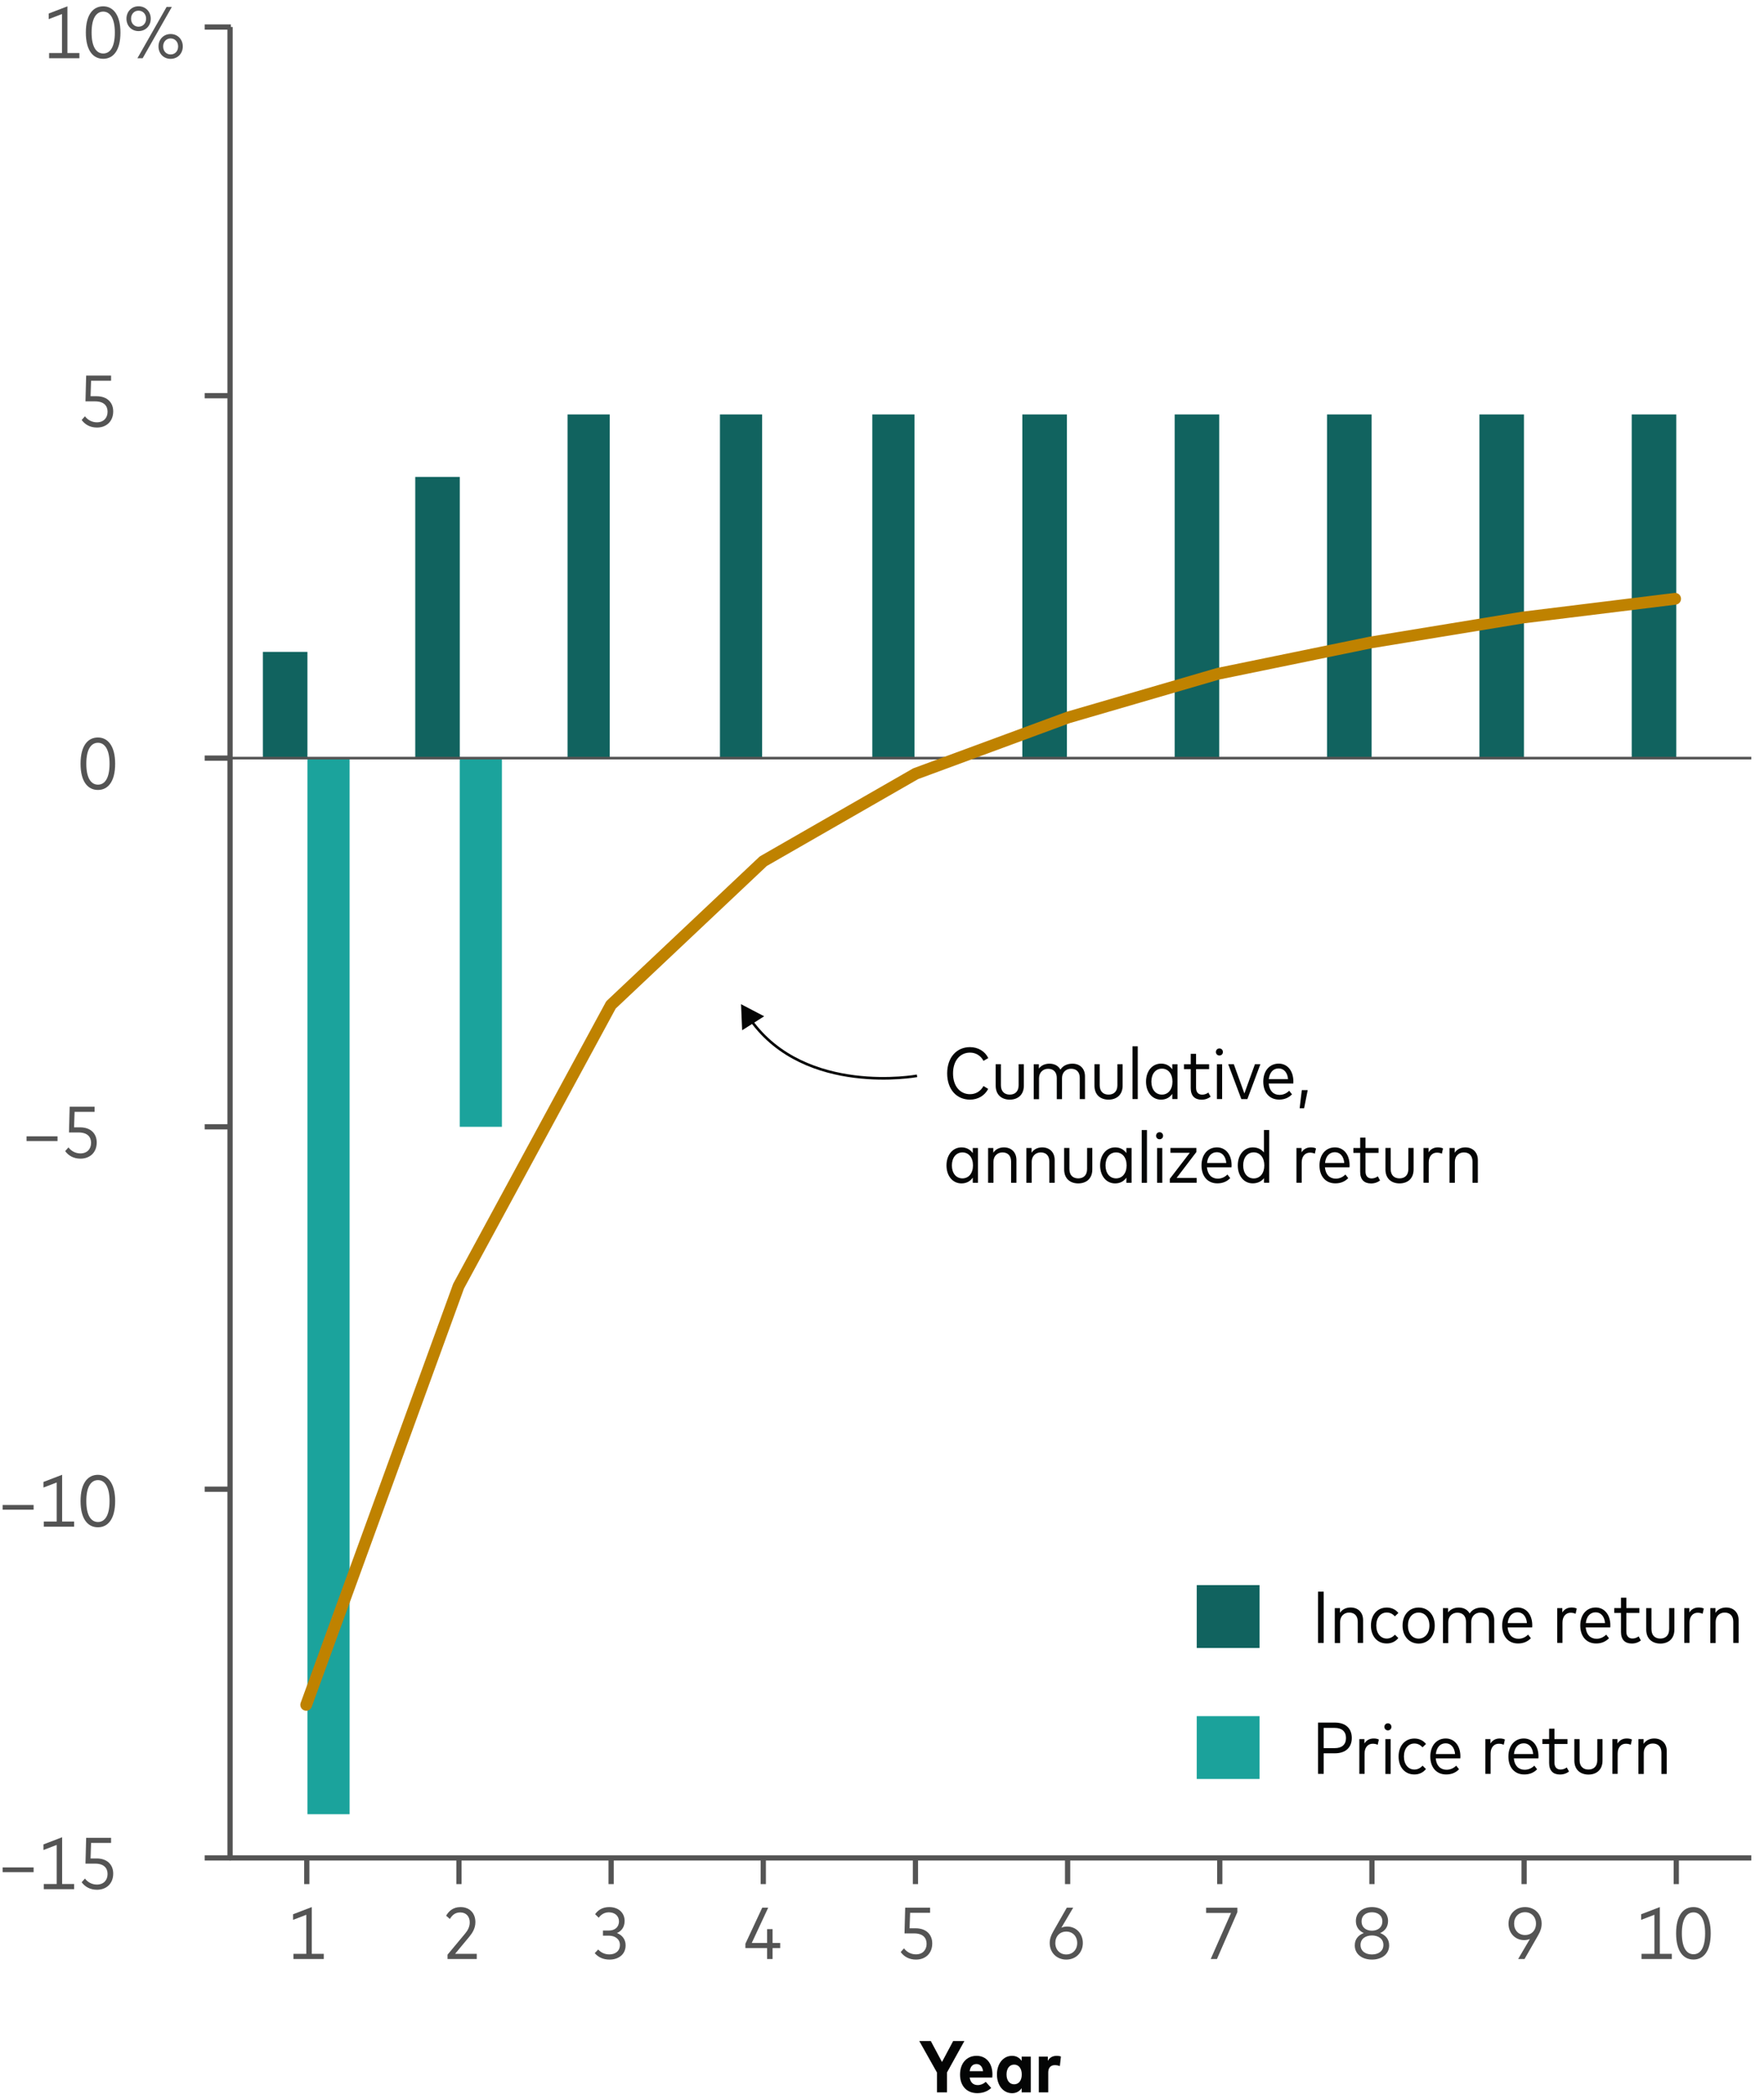<?xml version="1.0" encoding="utf-8"?>
<!-- Generator: Adobe Illustrator 27.5.0, SVG Export Plug-In . SVG Version: 6.00 Build 0)  -->
<svg version="1.1" xmlns="http://www.w3.org/2000/svg" xmlns:xlink="http://www.w3.org/1999/xlink" x="0px" y="0px"
	 viewBox="0 0 337 400" style="enable-background:new 0 0 337 400;" xml:space="preserve">
<g id="Layer_2" style="display:none;">
</g>
<g id="Freshness_Article_Charts">
	<g>
		<g>
			<g>
				<path style="fill:#545454;" d="M56.06,374.17v-0.99h2.46v-7.46l-2.53,0.97v-1.07l3.57-1.37v8.93h2.29v0.99H56.06z"/>
			</g>
		</g>
	</g>
	<g>
		<g>
			<g>
				<path style="fill:#545454;" d="M85.5,374.17v-0.83l3.34-4.01c0.53-0.63,0.9-1.32,0.9-2.16c0-1.07-0.64-1.9-1.82-1.9
					c-1,0-1.56,0.57-1.98,1.25l-0.71-0.62c0.46-0.81,1.27-1.65,2.75-1.65c1.81,0,2.84,1.23,2.84,2.88c0,1.16-0.55,2.04-1.18,2.8
					l-2.7,3.25h4.14v0.99H85.5z"/>
			</g>
		</g>
	</g>
	<g>
		<g>
			<g>
				<path style="fill:#545454;" d="M113.62,373.05l0.66-0.7c0.53,0.59,1.27,0.94,2.13,0.94c1.11,0,2.02-0.61,2.02-1.82
					c0-1.11-0.94-1.76-2.09-1.76h-1.15v-0.98h1.15c1.08,0,1.91-0.62,1.91-1.75c0-1.05-0.8-1.73-1.93-1.73
					c-0.88,0-1.53,0.46-1.94,1.03l-0.69-0.67c0.55-0.79,1.42-1.36,2.7-1.36c1.76,0,2.94,1.08,2.94,2.65c0,1.16-0.61,1.95-1.48,2.31
					c0.97,0.35,1.67,1.18,1.67,2.33c0,1.82-1.44,2.74-3.07,2.74C115.21,374.28,114.27,373.81,113.62,373.05z"/>
			</g>
		</g>
	</g>
	<g>
		<g>
			<g>
				<path style="fill:#545454;" d="M146.55,374.17v-2.09h-4.15v-0.82l3.22-6.9h1.14l-3.14,6.74h2.93v-2.64h1.04v2.64h1.46v0.98
					h-1.46v2.09H146.55z"/>
			</g>
		</g>
	</g>
	<g>
		<g>
			<g>
				<path style="fill:#545454;" d="M172.07,372.84l0.63-0.71c0.53,0.71,1.36,1.15,2.28,1.15c1.29,0,2.04-0.84,2.04-2.02
					c0-1.13-0.7-1.98-2.38-1.98h-1.84l0.13-4.92h4.76v0.98h-3.82l-0.1,2.96h1.15c2.07,0,3.18,1.24,3.18,2.89
					c0,1.93-1.32,3.09-3.1,3.09C173.76,374.28,172.76,373.78,172.07,372.84z"/>
			</g>
		</g>
	</g>
	<g>
		<g>
			<g>
				<path style="fill:#545454;" d="M200.54,371.12c0-0.76,0.24-1.46,0.66-2.19l2.61-4.57h1.22l-2.27,3.84
					c0.31-0.15,0.69-0.23,1.12-0.23c1.7,0,2.99,1.33,2.99,3.14c0,1.83-1.33,3.17-3.17,3.17
					C201.88,374.28,200.54,372.94,200.54,371.12z M205.79,371.11c0-1.28-0.86-2.18-2.09-2.18s-2.09,0.9-2.09,2.18
					c0,1.29,0.87,2.19,2.09,2.19S205.79,372.4,205.79,371.11z"/>
			</g>
		</g>
	</g>
	<g>
		<g>
			<g>
				<path style="fill:#545454;" d="M231.3,374.17l3.88-8.8h-4.76v-1h5.97v0.85l-3.9,8.95H231.3z"/>
			</g>
		</g>
	</g>
	<g>
		<g>
			<g>
				<path style="fill:#545454;" d="M258.82,371.56c0-1.25,0.76-1.99,1.73-2.35c-0.86-0.37-1.52-1.11-1.52-2.3
					c0-1.69,1.37-2.66,3.07-2.66c1.7,0,3.08,0.97,3.08,2.66c0,1.19-0.66,1.93-1.52,2.3c0.97,0.36,1.73,1.11,1.73,2.35
					c0,1.74-1.48,2.72-3.29,2.72C260.29,374.28,258.82,373.3,258.82,371.56z M264.29,371.48c0-1.18-0.98-1.81-2.19-1.81
					c-1.21,0-2.18,0.63-2.18,1.81c0,1.2,0.98,1.82,2.18,1.82C263.31,373.3,264.29,372.68,264.29,371.48z M264.09,366.98
					c0-1.15-0.89-1.74-1.99-1.74s-1.98,0.59-1.98,1.74c0,1.17,0.88,1.78,1.98,1.78S264.09,368.15,264.09,366.98z"/>
			</g>
		</g>
	</g>
	<g>
		<g>
			<g>
				<path style="fill:#545454;" d="M290.03,374.17l2.25-3.83c-0.3,0.14-0.68,0.22-1.11,0.22c-1.7,0-2.98-1.33-2.98-3.14
					c0-1.83,1.33-3.17,3.16-3.17c1.83,0,3.17,1.34,3.17,3.16c0,0.76-0.22,1.46-0.65,2.19l-2.62,4.57H290.03z M293.44,367.41
					c0-1.28-0.87-2.18-2.09-2.18s-2.09,0.9-2.09,2.18c0,1.28,0.86,2.18,2.09,2.18S293.44,368.7,293.44,367.41z"/>
			</g>
		</g>
	</g>
	<g>
		<g>
			<g>
				<path style="fill:#545454;" d="M313.6,374.17v-0.99h2.46v-7.46l-2.53,0.97v-1.07l3.57-1.37v8.93h2.29v0.99H313.6z"/>
				<path style="fill:#545454;" d="M320.21,369.26c0-3.47,1.41-5.01,3.32-5.01c1.89,0,3.29,1.62,3.29,5.01
					c0,3.47-1.4,5.01-3.29,5.01C321.63,374.28,320.21,372.74,320.21,369.26z M325.75,369.26c0-2.77-0.95-4-2.21-4
					c-1.27,0-2.23,1.16-2.23,4c0,2.84,0.96,4,2.23,4C324.8,373.26,325.75,372.11,325.75,369.26z"/>
			</g>
		</g>
	</g>
	<g>
		<line style="fill:none;stroke:#545454;" x1="43.87" y1="354.86" x2="334.57" y2="354.86"/>
	</g>
	<g>
		<line style="fill:none;stroke:#545454;" x1="291.17" y1="354.86" x2="291.17" y2="359.86"/>
		<line style="fill:none;stroke:#545454;" x1="320.24" y1="354.86" x2="320.24" y2="359.86"/>
		<line style="fill:none;stroke:#545454;" x1="262.1" y1="354.86" x2="262.1" y2="359.86"/>
		<line style="fill:none;stroke:#545454;" x1="233.03" y1="354.86" x2="233.03" y2="359.86"/>
		<line style="fill:none;stroke:#545454;" x1="203.96" y1="354.86" x2="203.96" y2="359.86"/>
		<line style="fill:none;stroke:#545454;" x1="174.89" y1="354.86" x2="174.89" y2="359.86"/>
		<line style="fill:none;stroke:#545454;" x1="145.82" y1="354.86" x2="145.82" y2="359.86"/>
		<line style="fill:none;stroke:#545454;" x1="116.75" y1="354.86" x2="116.75" y2="359.86"/>
		<line style="fill:none;stroke:#545454;" x1="87.68" y1="354.86" x2="87.68" y2="359.86"/>
		<line style="fill:none;stroke:#545454;" x1="58.61" y1="354.86" x2="58.61" y2="359.86"/>
	</g>
	<g>
		<g>
			<g>
				<path style="fill:#040505;" d="M179,399.64v-3.79l-3.38-6.02h2.2l2.14,4.01l2.14-4.01h2.14l-3.32,6v3.81H179z"/>
				<path style="fill:#040505;" d="M183.41,396.25c0-2.18,1.28-3.59,3.16-3.59c1.81,0,3.03,1.39,3.03,3.56
					c0,0.2-0.01,0.43-0.03,0.59h-4.32c0.15,0.99,0.73,1.44,1.55,1.44c0.55,0,1.1-0.23,1.52-0.62l1.04,1.16c-0.7,0.68-1.62,1-2.67,1
					C184.71,399.79,183.41,398.42,183.41,396.25z M187.81,395.59c-0.13-0.89-0.58-1.36-1.26-1.36c-0.73,0-1.17,0.48-1.3,1.36H187.81
					z"/>
				<path style="fill:#040505;" d="M190.46,396.22c0-2.07,1.21-3.56,2.89-3.56c0.85,0,1.44,0.4,1.83,0.97v-0.81h1.74v6.82h-1.74
					v-0.81c-0.38,0.57-0.97,0.97-1.83,0.97C191.66,399.79,190.46,398.3,190.46,396.22z M195.2,396.22c0-1.16-0.58-1.88-1.45-1.88
					c-0.89,0-1.46,0.74-1.46,1.88s0.57,1.88,1.46,1.88C194.62,398.1,195.2,397.39,195.2,396.22z"/>
				<path style="fill:#040505;" d="M198.46,399.64v-6.82h1.72v0.8c0.36-0.66,0.95-0.96,1.72-0.96c0.31,0,0.58,0.05,0.78,0.13
					l-0.2,1.83c-0.27-0.11-0.63-0.18-0.97-0.18c-0.76,0-1.25,0.48-1.25,1.39v3.81H198.46z"/>
			</g>
		</g>
	</g>
	<g>
		<rect x="228.63" y="302.76" style="fill:#11635F;" width="12" height="12"/>
		<g>
			<rect x="250.63" y="301.9" style="fill:none;" width="85.98" height="15.18"/>
			<path style="fill:#040505;" d="M251.8,313.8V304h1.08v9.8H251.8z"/>
			<path style="fill:#040505;" d="M255,313.8v-6.65h0.99v0.9c0.47-0.71,1.24-1.02,2.03-1.02c1.42,0,2.39,0.93,2.39,2.41v4.36h-1.02
				v-4.05c0-1.11-0.61-1.75-1.65-1.75c-0.97,0-1.72,0.7-1.72,1.79v4.02H255z"/>
			<path style="fill:#040505;" d="M261.91,310.48c0-2.05,1.22-3.44,3.03-3.44c0.9,0,1.69,0.37,2.21,1.04l-0.67,0.64
				c-0.41-0.46-0.92-0.73-1.55-0.73c-1.15,0-2,0.95-2,2.48c0,1.53,0.85,2.49,2,2.49c0.62,0,1.16-0.29,1.56-0.74l0.65,0.64
				c-0.53,0.67-1.3,1.04-2.21,1.04C263.12,313.91,261.91,312.52,261.91,310.48z"/>
			<path style="fill:#040505;" d="M267.95,310.48c0-2.05,1.27-3.44,3.07-3.44c1.8,0,3.08,1.39,3.08,3.44c0,2.04-1.28,3.44-3.08,3.44
				C269.22,313.91,267.95,312.52,267.95,310.48z M273.08,310.48c0-1.51-0.86-2.48-2.06-2.48c-1.19,0-2.04,0.97-2.04,2.48
				c0,1.52,0.85,2.49,2.04,2.49C272.21,312.96,273.08,311.99,273.08,310.48z"/>
			<path style="fill:#040505;" d="M275.67,313.8v-6.65h0.98v0.82c0.49-0.65,1.25-0.93,2.03-0.93c0.95,0,1.7,0.42,2.09,1.14
				c0.5-0.8,1.38-1.14,2.29-1.14c1.44,0,2.4,0.93,2.4,2.42v4.35h-1v-4.06c0-1.1-0.62-1.74-1.66-1.74c-0.97,0-1.73,0.69-1.73,1.78
				v4.03h-1v-4.06c0-1.1-0.62-1.74-1.66-1.74c-0.97,0-1.73,0.7-1.73,1.79v4.02H275.67z"/>
			<path style="fill:#040505;" d="M286.98,310.48c0-2.09,1.21-3.45,2.95-3.45c1.64,0,2.8,1.34,2.8,3.43c0,0.13-0.01,0.26-0.02,0.37
				h-4.69c0.12,1.44,0.95,2.17,2.06,2.17c0.76,0,1.37-0.31,1.85-0.79l0.54,0.69c-0.73,0.74-1.57,1-2.46,1
				C288.2,313.91,286.98,312.59,286.98,310.48z M291.71,310c-0.1-1.25-0.79-2.05-1.79-2.05c-1.06,0-1.75,0.79-1.88,2.05H291.71z"/>
			<path style="fill:#040505;" d="M297.5,313.8v-6.65h0.97v0.83c0.39-0.62,1-0.95,1.77-0.95c0.39,0,0.71,0.06,0.99,0.2l-0.22,1
				c-0.26-0.12-0.62-0.2-0.95-0.2c-0.94,0-1.56,0.75-1.56,1.87v3.89H297.5z"/>
			<path style="fill:#040505;" d="M301.9,310.48c0-2.09,1.21-3.45,2.95-3.45c1.64,0,2.8,1.34,2.8,3.43c0,0.13-0.01,0.26-0.02,0.37
				h-4.69c0.12,1.44,0.95,2.17,2.06,2.17c0.76,0,1.37-0.31,1.85-0.79l0.54,0.69c-0.73,0.74-1.57,1-2.46,1
				C303.12,313.91,301.9,312.59,301.9,310.48z M306.63,310c-0.1-1.25-0.79-2.05-1.79-2.05c-1.06,0-1.75,0.79-1.88,2.05H306.63z"/>
			<path style="fill:#040505;" d="M309.68,311.69v-3.62h-1.29v-0.93h1.29v-1.99h1.02v1.99h2.49v0.93h-2.49v3.56
				c0,0.9,0.48,1.32,1.17,1.32c0.44,0,0.85-0.16,1.18-0.4l0.43,0.78c-0.43,0.34-1.02,0.58-1.74,0.58
				C310.45,313.91,309.68,313.19,309.68,311.69z"/>
			<path style="fill:#040505;" d="M314.5,311.25v-4.1h1v4.02c0,1.2,0.69,1.79,1.69,1.79c0.99,0,1.69-0.59,1.69-1.79v-4.02h1v4.1
				c0,1.79-1.19,2.67-2.69,2.67C315.69,313.91,314.5,313.04,314.5,311.25z"/>
			<path style="fill:#040505;" d="M321.77,313.8v-6.65h0.97v0.83c0.39-0.62,1-0.95,1.77-0.95c0.39,0,0.71,0.06,0.99,0.2l-0.22,1
				c-0.26-0.12-0.62-0.2-0.95-0.2c-0.94,0-1.56,0.75-1.56,1.87v3.89H321.77z"/>
			<path style="fill:#040505;" d="M326.74,313.8v-6.65h0.99v0.9c0.47-0.71,1.24-1.02,2.03-1.02c1.42,0,2.39,0.93,2.39,2.41v4.36
				h-1.02v-4.05c0-1.11-0.61-1.75-1.65-1.75c-0.97,0-1.72,0.7-1.72,1.79v4.02H326.74z"/>
		</g>
		<g>
			<rect x="228.63" y="327.78" style="fill:#1BA29B;" width="12" height="12"/>
		</g>
		<g>
			<rect x="250.63" y="326.92" style="fill:none;" width="85.98" height="15.18"/>
			<path style="fill:#040505;" d="M251.8,338.82v-9.81h3.21c2.02,0,3.24,1.08,3.24,2.94c0,1.85-1.22,2.93-3.24,2.93h-2.13v3.93
				H251.8z M252.88,333.89h2.11c1.34,0,2.15-0.64,2.15-1.93c0-1.28-0.81-1.93-2.15-1.93h-2.11V333.89z"/>
			<path style="fill:#040505;" d="M259.69,338.82v-6.65h0.97V333c0.39-0.62,1-0.95,1.77-0.95c0.39,0,0.71,0.06,0.99,0.2l-0.22,1
				c-0.26-0.13-0.62-0.2-0.95-0.2c-0.94,0-1.56,0.75-1.56,1.87v3.89H259.69z"/>
			<path style="fill:#040505;" d="M264.48,329.83c0-0.39,0.29-0.68,0.67-0.68c0.38,0,0.67,0.3,0.67,0.68c0,0.39-0.29,0.67-0.67,0.67
				C264.77,330.5,264.48,330.21,264.48,329.83z M264.67,338.82v-6.65h1v6.65H264.67z"/>
			<path style="fill:#040505;" d="M267.19,335.5c0-2.05,1.22-3.44,3.03-3.44c0.9,0,1.69,0.37,2.21,1.04l-0.67,0.64
				c-0.41-0.46-0.92-0.73-1.55-0.73c-1.15,0-2,0.95-2,2.48s0.85,2.49,2,2.49c0.62,0,1.16-0.29,1.56-0.74l0.65,0.64
				c-0.53,0.67-1.3,1.04-2.21,1.04C268.41,338.93,267.19,337.54,267.19,335.5z"/>
			<path style="fill:#040505;" d="M273.25,335.5c0-2.09,1.21-3.45,2.95-3.45c1.64,0,2.8,1.34,2.8,3.43c0,0.13-0.01,0.26-0.02,0.37
				h-4.69c0.12,1.44,0.95,2.17,2.06,2.17c0.76,0,1.37-0.31,1.85-0.78l0.54,0.69c-0.73,0.74-1.57,0.99-2.46,0.99
				C274.47,338.93,273.25,337.61,273.25,335.5z M277.98,335.02c-0.1-1.25-0.79-2.05-1.79-2.05c-1.06,0-1.75,0.78-1.88,2.05H277.98z"
				/>
			<path style="fill:#040505;" d="M283.77,338.82v-6.65h0.97V333c0.39-0.62,1-0.95,1.77-0.95c0.39,0,0.71,0.06,0.99,0.2l-0.22,1
				c-0.26-0.13-0.62-0.2-0.95-0.2c-0.94,0-1.56,0.75-1.56,1.87v3.89H283.77z"/>
			<path style="fill:#040505;" d="M288.17,335.5c0-2.09,1.21-3.45,2.95-3.45c1.64,0,2.8,1.34,2.8,3.43c0,0.13-0.01,0.26-0.02,0.37
				h-4.69c0.12,1.44,0.95,2.17,2.06,2.17c0.76,0,1.37-0.31,1.85-0.78l0.54,0.69c-0.73,0.74-1.57,0.99-2.46,0.99
				C289.39,338.93,288.17,337.61,288.17,335.5z M292.9,335.02c-0.1-1.25-0.79-2.05-1.79-2.05c-1.06,0-1.75,0.78-1.88,2.05H292.9z"/>
			<path style="fill:#040505;" d="M295.95,336.71v-3.61h-1.29v-0.93h1.29v-1.99h1.02v1.99h2.49v0.93h-2.49v3.56
				c0,0.9,0.48,1.32,1.17,1.32c0.44,0,0.85-0.16,1.18-0.4l0.43,0.78c-0.43,0.34-1.02,0.57-1.74,0.57
				C296.72,338.93,295.95,338.21,295.95,336.71z"/>
			<path style="fill:#040505;" d="M300.77,336.27v-4.1h1v4.02c0,1.2,0.69,1.79,1.69,1.79c0.99,0,1.69-0.59,1.69-1.79v-4.02h1v4.1
				c0,1.79-1.19,2.67-2.69,2.67C301.96,338.93,300.77,338.06,300.77,336.27z"/>
			<path style="fill:#040505;" d="M308.04,338.82v-6.65h0.97V333c0.39-0.62,1-0.95,1.77-0.95c0.39,0,0.71,0.06,0.99,0.2l-0.22,1
				c-0.26-0.13-0.62-0.2-0.95-0.2c-0.94,0-1.56,0.75-1.56,1.87v3.89H308.04z"/>
			<path style="fill:#040505;" d="M313.01,338.82v-6.65H314v0.9c0.47-0.71,1.24-1.02,2.03-1.02c1.42,0,2.39,0.93,2.39,2.41v4.36
				h-1.02v-4.06c0-1.11-0.61-1.75-1.65-1.75c-0.97,0-1.72,0.7-1.72,1.79v4.02H313.01z"/>
		</g>
	</g>
	<rect x="311.73" y="79.16" style="fill:#11635F;" width="8.51" height="65.64"/>
	<rect x="282.63" y="79.16" style="fill:#11635F;" width="8.51" height="65.64"/>
	<rect x="253.52" y="79.16" style="fill:#11635F;" width="8.51" height="65.64"/>
	<rect x="224.41" y="79.16" style="fill:#11635F;" width="8.51" height="65.64"/>
	<rect x="195.31" y="79.16" style="fill:#11635F;" width="8.51" height="65.64"/>
	<rect x="166.65" y="79.16" style="fill:#11635F;" width="8.06" height="65.64"/>
	<rect x="137.54" y="79.16" style="fill:#11635F;" width="8.06" height="65.64"/>
	<rect x="108.43" y="79.16" style="fill:#11635F;" width="8.06" height="65.64"/>
	<rect x="79.33" y="91.09" style="fill:#11635F;" width="8.51" height="53.71"/>
	<rect x="50.22" y="124.51" style="fill:#11635F;" width="8.51" height="20.29"/>
	<rect x="87.83" y="144.8" style="fill:#1BA39C;" width="8.06" height="70.42"/>
	<rect x="58.73" y="144.8" style="fill:#1BA39C;" width="8.06" height="201.71"/>
	<g>
		<line style="fill:none;stroke:#545454;" x1="43.95" y1="354.86" x2="43.95" y2="5.16"/>
	</g>
	<g>
		<path style="fill:none;stroke:#545454;" d="M39.11,5.16h5 M39.11,75.58h5 M39.11,144.8h5 M39.11,215.22h5 M39.11,284.44h5
			 M39.11,354.86h5"/>
	</g>
	<g>
		<line style="fill:none;stroke:#545454;stroke-width:0.5;" x1="43.95" y1="144.8" x2="334.57" y2="144.8"/>
	</g>
	<g>
		
			<polyline style="fill:none;stroke:#BF8200;stroke-width:2.25;stroke-linecap:round;stroke-linejoin:round;stroke-miterlimit:10;" points="
			58.5,325.62 87.61,245.65 116.72,191.94 145.82,164.49 174.93,147.78 204.04,137.04 232.7,128.69 261.8,122.72 290.91,117.95 
			320.02,114.37 		"/>
	</g>
	<g>
		<g>
			<g>
				<path style="fill:#545454;" d="M0.5,357.58v-0.9h5.92v0.9H0.5z"/>
				<path style="fill:#545454;" d="M8.37,360.83v-0.99h2.46v-7.46l-2.53,0.97v-1.07l3.57-1.37v8.93h2.29v0.99H8.37z"/>
				<path style="fill:#545454;" d="M15.6,359.51l0.63-0.71c0.53,0.71,1.36,1.15,2.28,1.15c1.29,0,2.04-0.84,2.04-2.02
					c0-1.13-0.7-1.98-2.38-1.98h-1.84l0.13-4.92h4.76V352H17.4l-0.1,2.96h1.15c2.07,0,3.18,1.24,3.18,2.89
					c0,1.93-1.32,3.09-3.1,3.09C17.29,360.94,16.3,360.44,15.6,359.51z"/>
			</g>
		</g>
	</g>
	<g>
		<g>
			<g>
				<path style="fill:#545454;" d="M0.5,288.35v-0.9h5.92v0.9H0.5z"/>
				<path style="fill:#545454;" d="M8.37,291.6v-0.99h2.46v-7.46l-2.53,0.97v-1.07l3.57-1.37v8.93h2.29v0.99H8.37z"/>
				<path style="fill:#545454;" d="M15.39,286.7c0-3.47,1.41-5.01,3.32-5.01c1.89,0,3.29,1.62,3.29,5.01c0,3.47-1.4,5.01-3.29,5.01
					C16.81,291.72,15.39,290.17,15.39,286.7z M20.93,286.7c0-2.77-0.95-4-2.21-4c-1.27,0-2.23,1.16-2.23,4c0,2.84,0.96,4,2.23,4
					C19.98,290.7,20.93,289.54,20.93,286.7z"/>
			</g>
		</g>
	</g>
	<g>
		<g>
			<g>
				<path style="fill:#545454;" d="M5.07,217.94v-0.9h5.92v0.9H5.07z"/>
				<path style="fill:#545454;" d="M12.45,219.86l0.63-0.71c0.53,0.71,1.36,1.15,2.28,1.15c1.29,0,2.04-0.84,2.04-2.02
					c0-1.13-0.7-1.98-2.38-1.98h-1.84l0.13-4.92h4.76v0.98h-3.82l-0.1,2.96h1.15c2.07,0,3.18,1.24,3.18,2.89
					c0,1.93-1.32,3.09-3.1,3.09C14.13,221.3,13.14,220.8,12.45,219.86z"/>
			</g>
		</g>
	</g>
	<g>
		<g>
			<g>
				<path style="fill:#545454;" d="M15.39,145.87c0-3.47,1.41-5.01,3.32-5.01c1.89,0,3.29,1.62,3.29,5.01c0,3.47-1.4,5.01-3.29,5.01
					C16.81,150.88,15.39,149.34,15.39,145.87z M20.93,145.87c0-2.77-0.95-4-2.21-4c-1.27,0-2.23,1.16-2.23,4c0,2.84,0.96,4,2.23,4
					C19.98,149.87,20.93,148.71,20.93,145.87z"/>
			</g>
		</g>
	</g>
	<g>
		<g>
			<g>
				<path style="fill:#545454;" d="M15.6,80.22l0.63-0.71c0.53,0.71,1.36,1.15,2.28,1.15c1.29,0,2.04-0.84,2.04-2.02
					c0-1.13-0.7-1.98-2.38-1.98h-1.84l0.13-4.92h4.76v0.98H17.4l-0.1,2.96h1.15c2.07,0,3.18,1.24,3.18,2.89
					c0,1.93-1.32,3.09-3.1,3.09C17.29,81.66,16.3,81.16,15.6,80.22z"/>
			</g>
		</g>
	</g>
	<g>
		<g>
			<g>
				<path style="fill:#545454;" d="M9.38,11.13v-0.99h2.46V2.68L9.31,3.65V2.58l3.57-1.37v8.93h2.29v0.99H9.38z"/>
				<path style="fill:#545454;" d="M16.4,6.22c0-3.47,1.41-5.01,3.32-5.01c1.89,0,3.29,1.62,3.29,5.01c0,3.47-1.4,5.01-3.29,5.01
					C17.82,11.24,16.4,9.7,16.4,6.22z M21.94,6.22c0-2.77-0.95-4-2.21-4c-1.27,0-2.23,1.16-2.23,4c0,2.84,0.96,4,2.23,4
					C20.99,10.22,21.94,9.07,21.94,6.22z"/>
				<path style="fill:#545454;" d="M24.16,3.57c0-1.37,1-2.37,2.3-2.37c1.34,0,2.34,1,2.34,2.37c0,1.38-1,2.37-2.34,2.37
					C25.15,5.94,24.16,4.95,24.16,3.57z M27.91,3.57c0-0.9-0.62-1.53-1.45-1.53c-0.81,0-1.42,0.63-1.42,1.53
					c0,0.9,0.61,1.53,1.42,1.53C27.3,5.1,27.91,4.47,27.91,3.57z M26.25,11.13l5.58-9.81h1l-5.58,9.81H26.25z M30.28,8.87
					c0-1.38,1-2.37,2.31-2.37c1.33,0,2.33,0.99,2.33,2.37s-1,2.37-2.33,2.37C31.27,11.24,30.28,10.25,30.28,8.87z M34.03,8.87
					c0-0.9-0.61-1.53-1.44-1.53c-0.81,0-1.42,0.63-1.42,1.53c0,0.91,0.61,1.53,1.42,1.53C33.42,10.41,34.03,9.78,34.03,8.87z"/>
			</g>
		</g>
	</g>
	<g>
		<g>
			<g>
				<path style="fill:#040505;" d="M180.95,205.02c0-3.06,1.81-5.02,4.36-5.02c1.53,0,2.85,0.78,3.5,2.09l-0.92,0.53
					c-0.53-1-1.47-1.57-2.58-1.57c-1.86,0-3.24,1.49-3.24,3.97c0,2.49,1.39,3.97,3.24,3.97c1.11,0,2.04-0.57,2.58-1.56l0.9,0.55
					c-0.68,1.29-1.95,2.05-3.48,2.05C182.76,210.03,180.95,208.08,180.95,205.02z"/>
				<path style="fill:#040505;" d="M190.22,207.36v-4.1h1v4.02c0,1.2,0.69,1.79,1.69,1.79c0.99,0,1.69-0.59,1.69-1.79v-4.02h1v4.1
					c0,1.79-1.19,2.67-2.69,2.67C191.41,210.03,190.22,209.16,190.22,207.36z"/>
				<path style="fill:#040505;" d="M197.49,209.92v-6.65h0.98v0.82c0.49-0.65,1.25-0.93,2.03-0.93c0.95,0,1.7,0.42,2.09,1.14
					c0.5-0.8,1.38-1.14,2.29-1.14c1.44,0,2.4,0.93,2.4,2.42v4.35h-1v-4.06c0-1.1-0.62-1.74-1.66-1.74c-0.97,0-1.73,0.69-1.73,1.78
					v4.03h-1v-4.06c0-1.1-0.62-1.74-1.66-1.74c-0.97,0-1.73,0.7-1.73,1.79v4.02H197.49z"/>
				<path style="fill:#040505;" d="M209.09,207.36v-4.1h1v4.02c0,1.2,0.69,1.79,1.69,1.79c0.99,0,1.69-0.59,1.69-1.79v-4.02h1v4.1
					c0,1.79-1.19,2.67-2.69,2.67C210.28,210.03,209.09,209.16,209.09,207.36z"/>
				<path style="fill:#040505;" d="M216.36,209.92v-10.08h1v10.08H216.36z"/>
				<path style="fill:#040505;" d="M218.94,206.59c0-2.04,1.22-3.44,2.87-3.44c0.97,0,1.68,0.43,2.15,1.09v-0.97h0.99v6.65h-0.99
					v-0.99c-0.47,0.67-1.18,1.1-2.16,1.1C220.15,210.03,218.94,208.64,218.94,206.59z M223.99,206.59c0-1.5-0.82-2.48-2.01-2.48
					c-1.21,0-2.02,1-2.02,2.48c0,1.49,0.81,2.48,2.02,2.48C223.17,209.07,223.99,208.09,223.99,206.59z"/>
				<path style="fill:#040505;" d="M227.48,207.81v-3.61h-1.29v-0.93h1.29v-1.99h1.02v1.99h2.49v0.93h-2.49v3.56
					c0,0.9,0.48,1.32,1.17,1.32c0.44,0,0.85-0.16,1.18-0.4l0.43,0.79c-0.43,0.34-1.02,0.57-1.74,0.57
					C228.25,210.03,227.48,209.31,227.48,207.81z"/>
				<path style="fill:#040505;" d="M232.29,200.93c0-0.38,0.29-0.68,0.67-0.68c0.38,0,0.67,0.3,0.67,0.68
					c0,0.39-0.29,0.67-0.67,0.67C232.58,201.6,232.29,201.31,232.29,200.93z M232.48,209.92v-6.65h1v6.65H232.48z"/>
				<path style="fill:#040505;" d="M237.15,209.93l-2.51-6.67h1.07l2.02,5.59l2.02-5.59h1.04l-2.49,6.67H237.15z"/>
				<path style="fill:#040505;" d="M241.34,206.6c0-2.09,1.21-3.45,2.95-3.45c1.64,0,2.8,1.34,2.8,3.43c0,0.13-0.01,0.26-0.02,0.37
					h-4.69c0.12,1.44,0.95,2.17,2.06,2.17c0.76,0,1.37-0.31,1.85-0.79l0.54,0.69c-0.73,0.74-1.57,1-2.46,1
					C242.56,210.03,241.34,208.71,241.34,206.6z M246.07,206.12c-0.1-1.25-0.79-2.05-1.79-2.05c-1.06,0-1.75,0.79-1.88,2.05H246.07z
					"/>
				<path style="fill:#040505;" d="M248.29,211.68l0.41-3.47h1.13l-0.69,3.47H248.29z"/>
				<path style="fill:#040505;" d="M180.82,222.59c0-2.04,1.22-3.44,2.87-3.44c0.97,0,1.68,0.43,2.15,1.09v-0.97h0.99v6.65h-0.99
					v-0.99c-0.47,0.67-1.18,1.1-2.16,1.1C182.03,226.03,180.82,224.64,180.82,222.59z M185.88,222.59c0-1.5-0.82-2.48-2.01-2.48
					c-1.21,0-2.02,1-2.02,2.48c0,1.49,0.81,2.48,2.02,2.48C185.06,225.07,185.88,224.09,185.88,222.59z"/>
				<path style="fill:#040505;" d="M188.77,225.92v-6.65h0.99v0.9c0.47-0.71,1.24-1.02,2.03-1.02c1.42,0,2.39,0.93,2.39,2.41v4.36
					h-1.02v-4.06c0-1.11-0.61-1.75-1.65-1.75c-0.97,0-1.72,0.7-1.72,1.79v4.02H188.77z"/>
				<path style="fill:#040505;" d="M196.08,225.92v-6.65h0.99v0.9c0.47-0.71,1.24-1.02,2.03-1.02c1.42,0,2.39,0.93,2.39,2.41v4.36
					h-1.02v-4.06c0-1.11-0.61-1.75-1.65-1.75c-0.97,0-1.72,0.7-1.72,1.79v4.02H196.08z"/>
				<path style="fill:#040505;" d="M203.3,223.36v-4.1h1v4.02c0,1.2,0.69,1.79,1.69,1.79c0.99,0,1.69-0.59,1.69-1.79v-4.02h1v4.1
					c0,1.79-1.19,2.67-2.69,2.67C204.49,226.03,203.3,225.16,203.3,223.36z"/>
				<path style="fill:#040505;" d="M210.17,222.59c0-2.04,1.22-3.44,2.87-3.44c0.97,0,1.68,0.43,2.15,1.09v-0.97h0.99v6.65h-0.99
					v-0.99c-0.47,0.67-1.18,1.1-2.16,1.1C211.38,226.03,210.17,224.64,210.17,222.59z M215.23,222.59c0-1.5-0.82-2.48-2.01-2.48
					c-1.21,0-2.02,1-2.02,2.48c0,1.49,0.81,2.48,2.02,2.48C214.41,225.07,215.23,224.09,215.23,222.59z"/>
				<path style="fill:#040505;" d="M218.12,225.92v-10.08h1v10.08H218.12z"/>
				<path style="fill:#040505;" d="M220.86,216.93c0-0.38,0.29-0.68,0.67-0.68c0.38,0,0.67,0.3,0.67,0.68
					c0,0.39-0.29,0.67-0.67,0.67C221.15,217.6,220.86,217.31,220.86,216.93z M221.05,225.92v-6.65h1v6.65H221.05z"/>
				<path style="fill:#040505;" d="M223.48,225.92v-0.76l3.82-4.98h-3.7v-0.92h4.96v0.77l-3.78,4.96h3.83v0.92H223.48z"/>
				<path style="fill:#040505;" d="M229.54,222.6c0-2.09,1.21-3.45,2.95-3.45c1.64,0,2.8,1.34,2.8,3.43c0,0.13-0.01,0.26-0.02,0.37
					h-4.69c0.12,1.44,0.95,2.17,2.06,2.17c0.76,0,1.37-0.31,1.85-0.79l0.54,0.69c-0.73,0.74-1.57,1-2.46,1
					C230.76,226.03,229.54,224.71,229.54,222.6z M234.27,222.12c-0.1-1.25-0.79-2.05-1.79-2.05c-1.06,0-1.75,0.79-1.88,2.05H234.27z
					"/>
				<path style="fill:#040505;" d="M236.47,222.59c0-2.04,1.21-3.44,2.86-3.44c0.95,0,1.66,0.38,2.14,0.97v-4.29h1v10.08h-0.99
					v-0.88c-0.48,0.6-1.2,0.99-2.16,0.99C237.69,226.03,236.47,224.64,236.47,222.59z M241.54,222.59c0-1.5-0.83-2.49-2.02-2.49
					c-1.22,0-2.02,1-2.02,2.49c0,1.49,0.8,2.49,2.02,2.49C240.71,225.08,241.54,224.1,241.54,222.59z"/>
				<path style="fill:#040505;" d="M247.68,225.92v-6.65h0.97v0.83c0.39-0.62,1-0.95,1.77-0.95c0.39,0,0.71,0.06,0.99,0.2l-0.22,1
					c-0.26-0.13-0.62-0.2-0.95-0.2c-0.94,0-1.56,0.75-1.56,1.87v3.89H247.68z"/>
				<path style="fill:#040505;" d="M252.08,222.6c0-2.09,1.21-3.45,2.95-3.45c1.64,0,2.8,1.34,2.8,3.43c0,0.13-0.01,0.26-0.02,0.37
					h-4.69c0.12,1.44,0.95,2.17,2.06,2.17c0.76,0,1.37-0.31,1.85-0.79l0.54,0.69c-0.73,0.74-1.57,1-2.46,1
					C253.3,226.03,252.08,224.71,252.08,222.6z M256.81,222.12c-0.1-1.25-0.79-2.05-1.79-2.05c-1.06,0-1.75,0.79-1.88,2.05H256.81z"
					/>
				<path style="fill:#040505;" d="M259.85,223.81v-3.61h-1.29v-0.93h1.29v-1.99h1.02v1.99h2.49v0.93h-2.49v3.56
					c0,0.9,0.48,1.32,1.17,1.32c0.44,0,0.85-0.16,1.18-0.4l0.43,0.79c-0.43,0.34-1.02,0.57-1.74,0.57
					C260.62,226.03,259.85,225.31,259.85,223.81z"/>
				<path style="fill:#040505;" d="M264.68,223.36v-4.1h1v4.02c0,1.2,0.69,1.79,1.69,1.79c0.99,0,1.69-0.59,1.69-1.79v-4.02h1v4.1
					c0,1.79-1.19,2.67-2.69,2.67C265.87,226.03,264.68,225.16,264.68,223.36z"/>
				<path style="fill:#040505;" d="M271.95,225.92v-6.65h0.97v0.83c0.39-0.62,1-0.95,1.77-0.95c0.39,0,0.71,0.06,0.99,0.2l-0.22,1
					c-0.26-0.13-0.62-0.2-0.95-0.2c-0.94,0-1.56,0.75-1.56,1.87v3.89H271.95z"/>
				<path style="fill:#040505;" d="M276.92,225.92v-6.65h0.99v0.9c0.47-0.71,1.24-1.02,2.03-1.02c1.42,0,2.39,0.93,2.39,2.41v4.36
					h-1.02v-4.06c0-1.11-0.61-1.75-1.65-1.75c-0.97,0-1.72,0.7-1.72,1.79v4.02H276.92z"/>
			</g>
		</g>
	</g>
	<g>
		<g>
			<path style="fill:none;stroke:#040505;stroke-width:0.5;" d="M175.19,205.48c0,0-21.29,3.91-31.74-10.62"/>
			<g>
				<polygon style="fill:#040505;" points="145.99,194.11 141.57,191.8 141.78,196.78 				"/>
			</g>
		</g>
	</g>
</g>
</svg>
